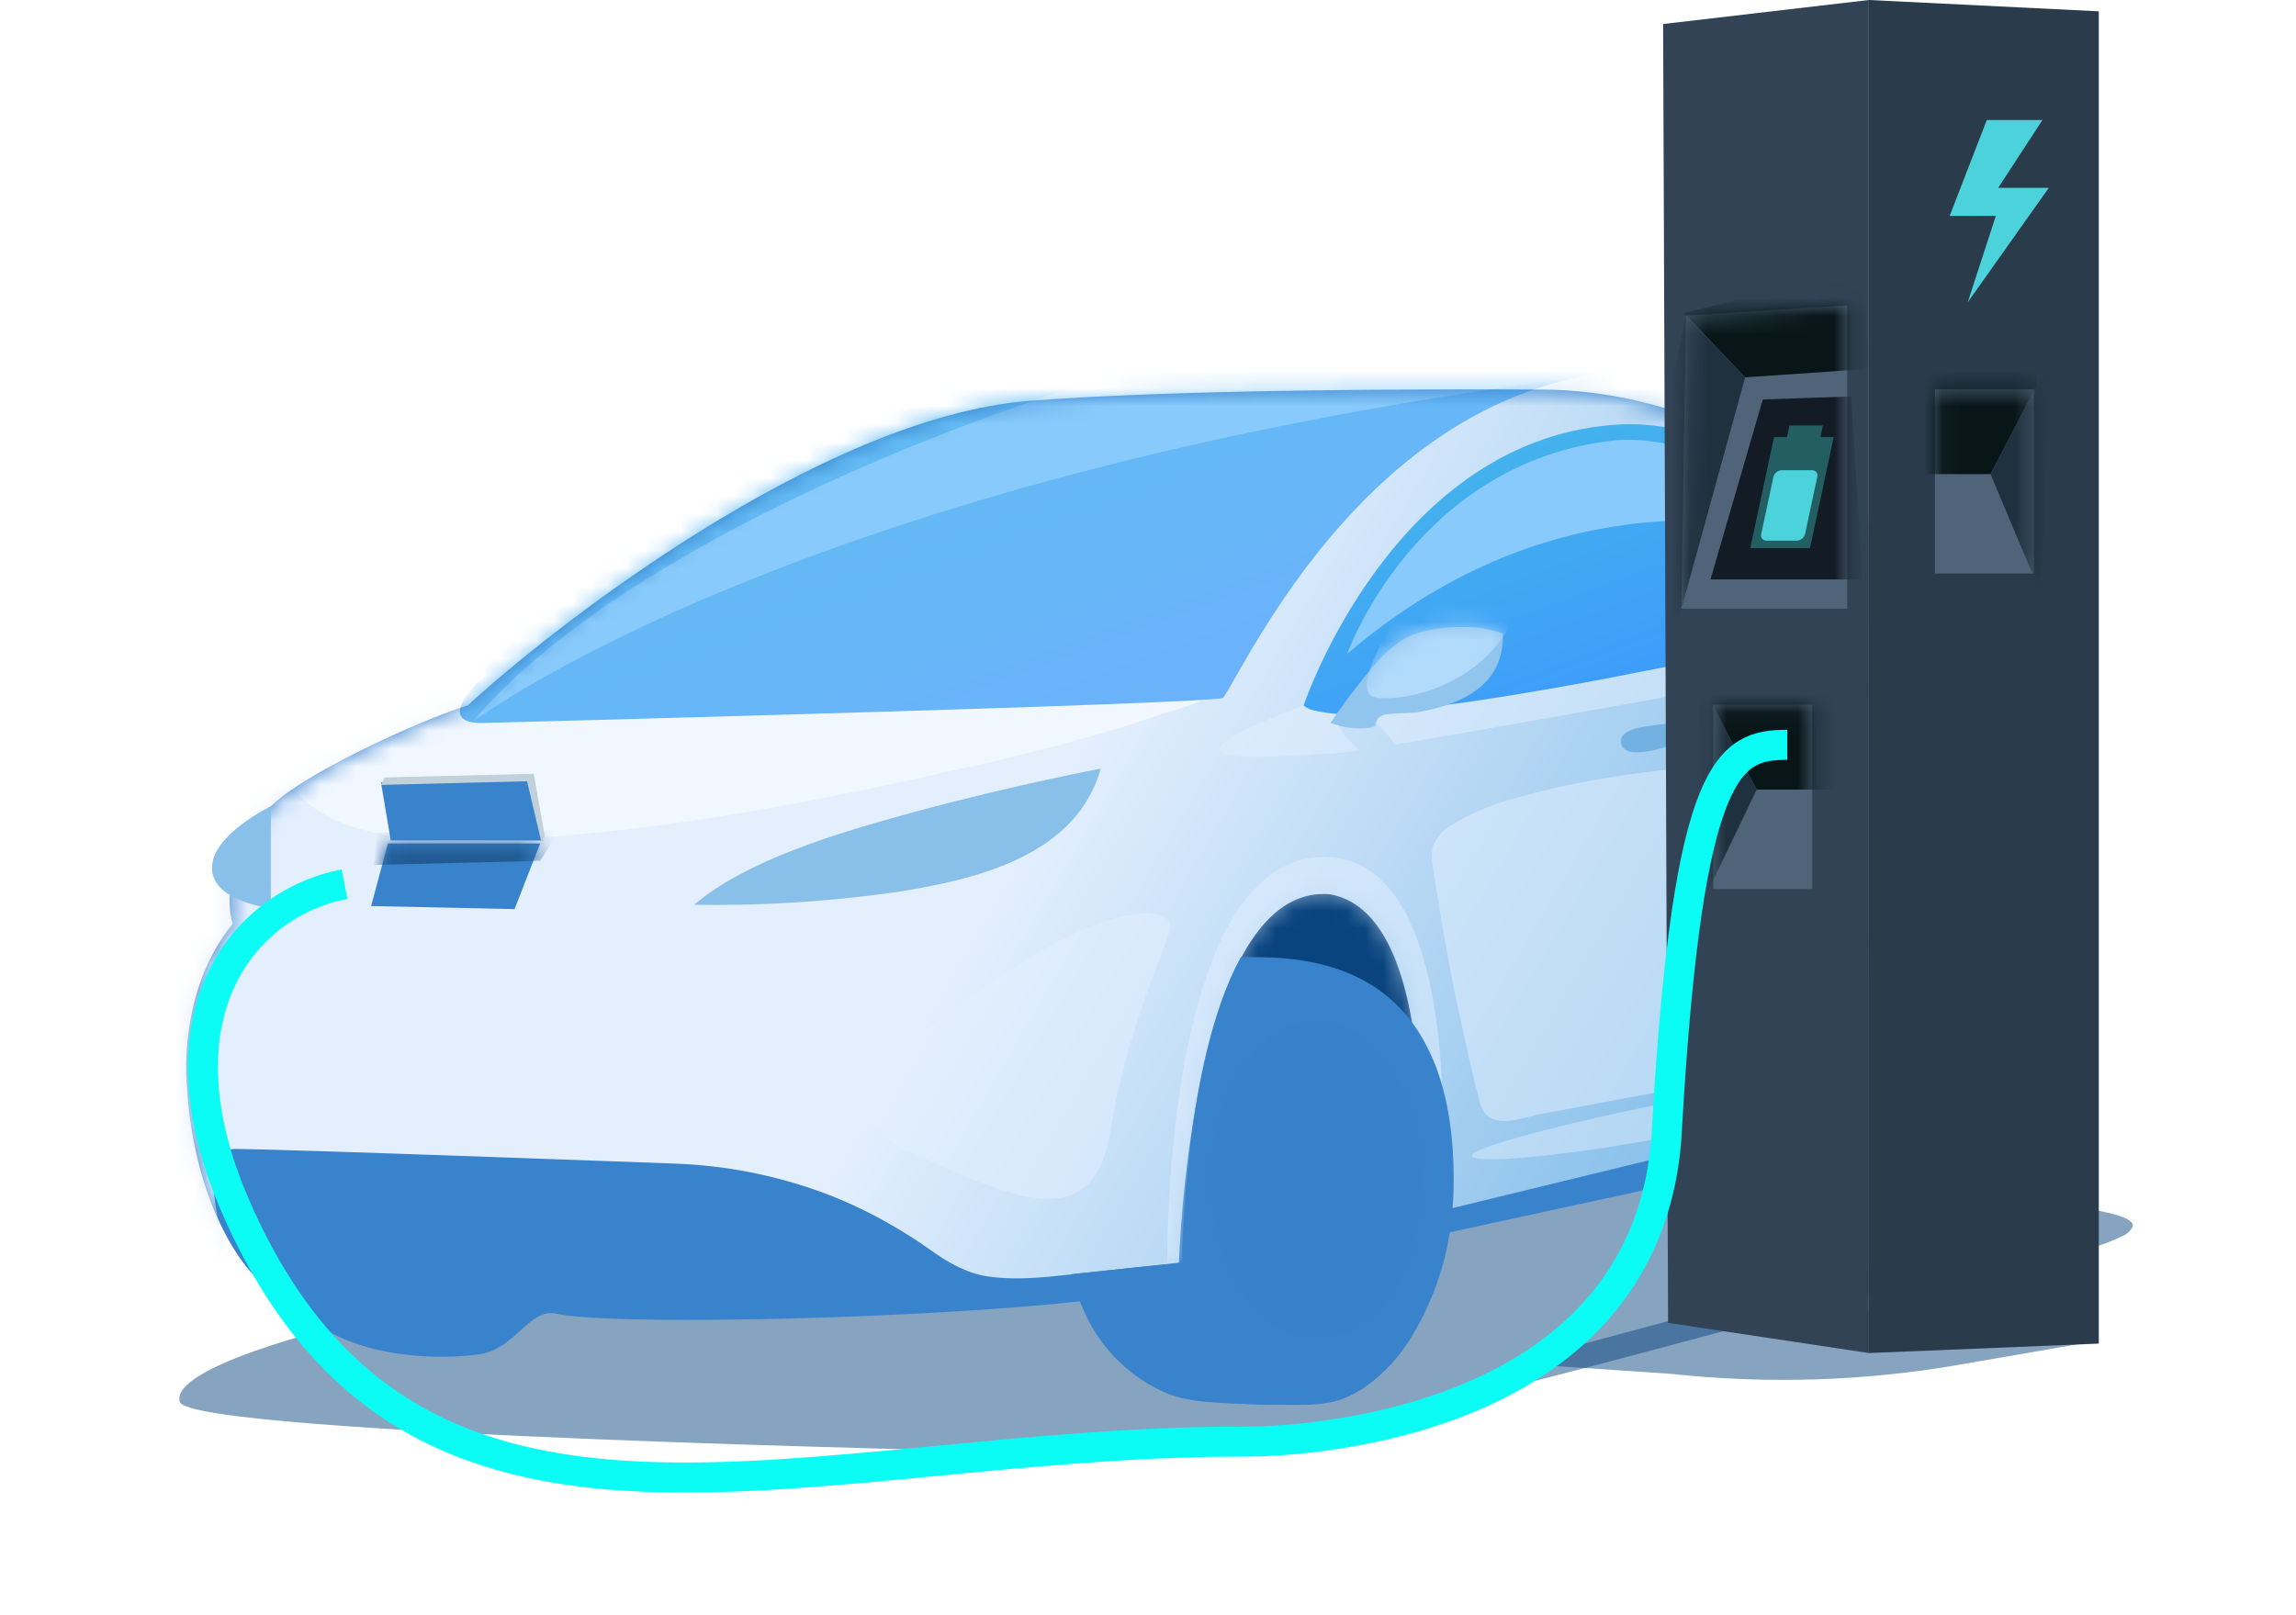 <svg xmlns="http://www.w3.org/2000/svg" xmlns:xlink="http://www.w3.org/1999/xlink" width="127.385" height="89.632" viewBox="0 0 127.385 89.632" fill="none">
<g filter="url(#filter_3XlDNEK6xRRKMdYYMvwja)">
<path d="M18.572 73.657C18.572 73.657 9.407 75.863 9.974 77.8C10.578 79.653 55.936 80.565 55.969 80.565C61.915 80.666 67.857 80.188 73.711 79.137C86.917 76.82 99.622 72.169 112.825 69.936C114.503 69.634 116.211 69.363 117.75 68.599C118.002 68.506 118.207 68.317 118.321 68.074C118.623 67.099 112.198 66.692 111.588 66.644C107.435 66.312 103.268 66.176 99.106 66.103C86.911 65.889 74.695 66.312 62.536 67.283C55.571 67.842 48.624 68.599 41.676 69.332C37.216 69.803 32.925 70.295 28.561 71.291C25.226 72.055 21.898 72.854 18.572 73.657Z"   fill="#0E4983" fill-opacity="0.5">
</path>
</g>
<path d="M101.705 64.446C98.034 60.564 102.054 48.27 104.523 42.608C110.965 38.294 111.609 52.493 111.126 60.132C109.516 63.188 105.377 68.328 101.705 64.446Z"   fill="#09447F" >
</path>
<path d="M80.02 65.504C80.02 68.507 79.324 71.611 77.758 74.184C77.14 75.248 76.315 76.177 75.332 76.918C74.899 77.236 74.423 77.492 73.918 77.678C73.113 77.961 72.236 77.961 71.391 77.961C70.283 77.961 69.175 77.931 68.069 77.87C66.978 77.805 65.867 77.769 64.837 77.364C62.769 76.516 61.106 74.904 60.192 72.863C59.143 70.582 58.895 67.981 58.895 65.493C58.895 58.654 63.624 53.109 69.46 53.109C76.904 53.118 80.02 57.732 80.02 65.504Z"   fill="#3983CC" >
</path>
<path d="M111.099 60.989C111.099 63.251 110.703 65.603 109.815 67.548C109.487 68.315 109.02 69.014 108.438 69.612C108.202 69.842 107.93 70.033 107.633 70.177C107.176 70.357 106.686 70.432 106.196 70.398C105.569 70.398 104.941 70.375 104.313 70.33C103.694 70.279 103.064 70.254 102.479 69.948C101.305 69.335 100.367 68.071 99.841 66.556C99.247 64.831 99.106 62.88 99.106 60.986C99.106 55.818 101.792 51.628 105.102 51.628C109.332 51.631 111.099 55.114 111.099 60.989Z"   fill="#3983CC" >
</path>
<path d="M80.749 68.32C80.749 68.32 67.761 71.509 58.242 72.389C48.722 73.268 33.56 73.542 30.834 72.898C29.33 72.615 28.615 74.86 26.593 75.159C24.897 75.408 18.782 75.759 15.686 71.784C14.114 71.738 10.738 67.26 10.371 60.229C10.371 60.229 9.805 55.052 12.915 51.264C12.313 49.415 13.198 45.948 15.918 44.006C18.638 42.064 24.145 39.663 25.949 39.154C30.419 35.024 45.437 23.149 57.156 22.242C65.163 21.626 78.134 21.583 85.544 21.62C93.037 21.654 100.189 25.34 105.239 30.763C106.183 31.778 107.011 32.742 108.19 33.511C108.743 33.868 109.206 34.349 109.541 34.916C109.876 35.483 110.075 36.12 110.121 36.777C110.467 41.795 112.161 43.237 112.347 47.453C112.562 52.259 111.044 61.346 111.044 61.346C111.044 61.346 111.923 49.236 106.892 49.675C101.863 50.113 101.385 63.845 101.385 63.845L80.749 68.32Z"   fill="#3983CC" >
</path>
<path d="M68.424 59.442C63.192 56.436 68.921 46.917 72.44 42.534C81.619 39.194 82.537 50.188 81.849 56.102C79.554 58.468 73.656 62.448 68.424 59.442Z"   fill="#09447F" >
</path>
<g  mask="url(#mask-TTNf6laph8umx-zxADW8g)">
<path d="M95.078 20.853L95.078 18.495L6.755 18.495L6.755 76.866L12.975 70.881C12.975 70.881 10.43 63.765 13.023 63.765C15.615 63.765 37.337 64.573 37.357 64.573C40.239 64.666 43.086 65.227 45.788 66.236C47.148 66.755 48.462 67.39 49.715 68.133C50.359 68.515 50.992 68.919 51.597 69.354C52.547 70.036 53.625 70.669 54.823 70.841C56.582 71.093 58.366 70.841 60.116 70.646C61.866 70.451 63.647 70.273 65.411 70.081C65.411 70.081 66.033 48.936 73.8 49.632C80.232 50.782 78.651 67.517 78.651 67.517L102.143 61.8L120.388 67.519L117.905 23.839L95.078 20.853Z"   fill="url(#linear_fill_V8iDqCFC_P7nB4n6jQJf3)" >
</path>
<g opacity="0.5" style="mix-blend-mode:multiply">
<g  mask="url(#mask-f1lcQvYW_ArEqqbfj7PiT)">
<path d="M64.764 70.149C64.764 70.149 64.481 48.032 73.186 47.568C81.891 47.105 79.87 67.721 79.87 67.721L64.764 70.149Z"   fill="#E4EFFE" >
</path>
</g>
</g>
<g  mask="url(#mask-f1lcQvYW_ArEqqbfj7PiT)">
<g opacity="0.5" style="mix-blend-mode:multiply">
<path d="M55.097 54.455C55.097 54.455 44.105 61.017 50.178 63.784C56.251 66.552 60.684 68.667 61.614 62.73C62.544 56.793 64.817 52.507 64.925 51.421C65.035 50.236 61.476 50.007 55.097 54.455Z"   fill="#E4EFFE" >
</path>
</g>
</g>
<path d="M18.539 32.708C18.285 32.708 17.448 34.237 17.329 34.427C16.506 35.686 15.867 37.056 15.432 38.495C14.374 42.256 16.28 44.947 19.905 45.985C23.405 46.986 27.035 46.697 30.623 46.429C37.974 45.863 45.282 44.467 52.449 42.855C54.485 42.403 56.523 41.942 58.533 41.393C60.461 40.896 62.381 40.356 64.264 39.697C65.268 39.352 66.868 38.996 67.657 38.252C70.603 35.552 18.596 32.711 18.539 32.708Z"   fill="#F1F7FF" >
</path>
<path d="M26.789 37.607C26.789 37.607 23.962 40.126 26.721 40.126C26.721 40.126 65.867 39.111 67.855 38.741C69.322 36.66 77.467 18.427 94.662 20.714L94.662 0.887L22.002 0.887L26.789 37.607Z"   fill="url(#linear_fill_A8dEtOZRy-NzpFAPlv5m2)" >
</path>
<g  mask="url(#mask--pJRb4BScrkfDWkvhxCZo)">
<path d="M26.195 40.087C26.195 40.087 43.986 26.542 87.684 20.919C107.248 18.397 93.811 16.002 87.684 14.546C88.284 13.483 79.358 16.101 66.723 19.397C51.94 23.254 33.786 31.065 26.195 40.087Z"   fill="#88CAFB" >
</path>
</g>
<g opacity="0.5">
<path d="M72.315 39.156C65.968 41.523 66.825 42.136 70.743 41.983C74.662 41.831 75.422 41.638 75.422 41.638C75.422 41.638 73.206 39.741 74.521 39.348C75.835 38.955 77.399 41.327 77.399 41.327C77.399 41.327 105.159 36.558 107.011 35.794C108.863 35.031 107.011 31.74 107.011 31.74L72.315 39.156Z"   fill="#E4EFFE" >
</path>
</g>
<g opacity="0.5" style="mix-blend-mode:multiply">
<path     fill="#E4EFFE"  d="M85.143 61.91C84.318 62.08 83.009 62.574 82.367 61.757C82.204 61.519 82.094 61.248 82.045 60.963C80.986 56.75 80.141 52.485 79.514 48.187C79.415 47.772 79.415 47.34 79.514 46.925C79.722 46.436 80.089 46.031 80.555 45.775C81.643 45.112 82.824 44.615 84.058 44.299C89.729 42.651 95.698 42.416 101.586 42.001C103.24 41.885 104.945 41.757 106.514 42.283C109.169 43.194 110.956 46.148 110.529 48.924C110.515 49.015 110.487 49.12 110.402 49.151C110.26 49.201 110.159 49.015 110.119 48.868C109.794 47.555 109.171 46.335 108.298 45.303C107.761 44.669 107.043 44.076 106.212 44.101C105.163 44.132 104.417 45.108 103.899 46.021C101.951 49.462 100.97 53.352 100.02 57.191C99.834 57.941 99.596 58.766 98.938 59.17C98.613 59.346 98.258 59.459 97.891 59.504C93.634 60.299 89.377 61.096 85.121 61.893">
</path>
</g>
<g opacity="0.5">
<path d="M82.064 63.83C79.045 65.221 93.599 63.525 99.186 61.345C104.156 58.411 85.276 62.462 82.064 63.83Z"   fill="#DBEBFC" >
</path>
</g>
<g opacity="0.5" style="mix-blend-mode:multiply">
<path d="M5.796 57.599C5.796 57.599 12.547 62.04 41.569 59.47C42.395 59.397 46.463 59.06 45.445 57.338C44.795 56.244 43.161 55.617 42.052 55.102C38.377 53.372 34.501 52.826 30.461 52.662C27.811 52.559 25.161 52.514 22.511 52.529C16.706 52.566 10.857 52.854 5.129 53.852C-6.788 55.944 5.796 57.599 5.796 57.599Z"   fill="#E4EFFE" >
</path>
</g>
</g>
<path d="M103.335 34.819C99.264 35.865 95.049 36.473 90.938 37.299C89.27 37.634 87.597 37.947 85.92 38.237C83.469 38.664 81.006 39.054 78.532 39.329C76.774 39.521 74.73 39.857 72.977 39.442C72.738 39.406 72.513 39.309 72.323 39.159C72.323 39.159 77.325 24.175 89.948 23.553C96.338 23.25 102.999 28.89 106.021 31.834C106.202 32.01 106.333 32.23 106.402 32.472C106.471 32.715 106.475 32.971 106.414 33.215C106.353 33.46 106.229 33.684 106.055 33.866C105.88 34.048 105.661 34.18 105.419 34.251C104.723 34.449 104.029 34.638 103.335 34.819Z"   fill="url(#linear_fill_9Zf6rcvkI5EZ3A0J19l2w)" >
</path>
<path d="M80.653 65.503C80.653 66.069 80.628 66.634 80.577 67.199C80.379 69.674 79.604 72.067 78.315 74.188C77.673 75.257 76.823 76.187 75.816 76.922C75.365 77.241 74.872 77.497 74.351 77.683C73.52 77.966 72.618 77.966 71.747 77.966C70.605 77.966 69.463 77.935 68.321 77.875C67.19 77.81 66.059 77.773 64.99 77.369C62.876 76.538 61.161 74.927 60.201 72.868C59.877 72.178 59.621 71.458 59.435 70.719L60.124 70.643C61.942 70.445 63.763 70.27 65.584 70.078C65.584 70.078 65.624 58.973 68.844 53.117C69.047 53.103 69.55 53.123 69.757 53.123C74.427 53.123 77.447 54.819 79.087 57.929C80.153 59.902 80.653 62.447 80.653 65.503Z"   fill="#3983CC" >
</path>
<g style="mix-blend-mode:multiply">
<path d="M73.028 56.62C69.757 56.62 67.107 60.572 67.107 65.447C67.107 70.321 69.642 74.276 73.028 74.276C76.784 74.276 78.949 70.324 78.949 65.447C78.949 60.569 76.298 56.62 73.028 56.62Z"   fill="#3983CC" fill-opacity="0.5">
</path>
</g>
<g style="mix-blend-mode:multiply">
<path d="M107.154 53.683C105.358 53.683 103.902 56.971 103.902 61.033C103.902 65.096 105.293 68.384 107.154 68.384C109.212 68.384 110.404 65.096 110.404 61.033C110.404 56.971 108.947 53.683 107.154 53.683Z"   fill="#3983CC" fill-opacity="0.3">
</path>
</g>
<path d="M73.816 40.126C74.305 39.385 74.837 38.667 75.388 37.969C76.262 36.869 77.246 35.583 78.637 35.142C79.456 34.906 80.306 34.789 81.159 34.797C81.564 34.791 81.969 34.822 82.369 34.89C82.479 34.913 83.384 35.085 83.384 35.212C83.384 36.6 82.968 38.794 78.6 39.535C76.983 39.674 76.451 39.442 76.29 40.298C76.29 40.312 75.411 40.677 73.816 40.126Z"   fill="#92C5ED" >
</path>
<g  mask="url(#mask-rJalNalsIFxHIQwa-81_C)">
<path d="M77.144 34.811C77.144 34.811 74.834 38.486 76.358 38.718C77.882 38.95 82.643 38.07 84.26 33.654C85.877 29.238 77.144 34.811 77.144 34.811Z"   fill="#B1DAFB" >
</path>
</g>
<path d="M15.027 44.743L15.027 50.398C15.027 50.398 11.815 50.058 11.761 48.204C11.707 46.349 15.027 44.743 15.027 44.743Z"   fill="#88C0EA" >
</path>
<path d="M38.505 50.214C42.227 50.273 45.947 50.041 49.633 49.522C54.66 48.761 59.76 47.294 61.072 42.657C61.072 42.657 56.266 43.559 50.778 45.049C46.337 46.256 41.42 47.746 38.505 50.214Z"   fill="#88C0EA" >
</path>
<path d="M90.749 40.431C90.531 40.486 90.326 40.582 90.144 40.714C90.081 40.761 90.03 40.822 89.993 40.891C89.956 40.96 89.935 41.037 89.931 41.115C89.926 41.193 89.939 41.272 89.968 41.344C89.997 41.417 90.042 41.483 90.099 41.537C90.684 42.212 93.774 41.149 94.325 40.451C94.566 40.151 93.74 40.132 93.588 40.126C92.96 40.118 92.333 40.162 91.713 40.259C91.388 40.294 91.066 40.352 90.749 40.431Z"   fill="#72B1E1" >
</path>
<path d="M102.872 37.81C102.706 37.853 102.549 37.926 102.409 38.025C102.361 38.062 102.322 38.108 102.294 38.161C102.266 38.214 102.25 38.273 102.247 38.333C102.243 38.392 102.253 38.452 102.275 38.508C102.297 38.564 102.331 38.614 102.375 38.656C102.822 39.17 105.179 38.373 105.606 37.824C105.787 37.598 105.16 37.581 105.041 37.578C104.561 37.57 104.082 37.603 103.607 37.677C103.36 37.706 103.114 37.75 102.872 37.81Z"   fill="#72B1E1" >
</path>
<path d="M74.741 36.289C74.741 36.289 78.552 25.571 89.683 24.429C96.112 23.979 103.655 30.671 103.655 30.671C103.655 30.671 89.027 24.039 74.741 36.289Z"   fill="#88CAFB" >
</path>
<path d="M21.524 46.805L20.591 50.283L28.547 50.453L29.973 46.805L21.524 46.805Z"   fill="#3983CC" >
</path>
<g  mask="url(#mask-aamZ6XCR3L8FTgKe2mES_)">
<g filter="url(#filter_qNHLEJIpXyGDrXwd8ZZJQ)">
<path d="M29.972 47.777L20.703 48.003L20.979 46.21L31.063 46.059L29.972 47.777Z"   fill="#225B93" >
</path>
</g>
</g>
<path d="M21.136 43.418L21.679 46.642L30.128 46.642L29.467 43.147L21.136 43.418Z"   fill="#3983CC" >
</path>
<path d="M29.613 42.94L30.233 46.454L30.032 46.708L29.243 43.357L21.136 43.56L21.343 43.146L29.613 42.94Z" fill-rule="evenodd"  fill="#C1D1DC" >
</path>
<g filter="url(#filter_mvYRH_I806ZYw3UusRvLv)">
<path d="M85.223 75.292L97.436 72L116.177 74.249C116.21 74.251 116.241 74.261 116.265 74.277C116.288 74.293 116.303 74.315 116.306 74.338C116.309 74.361 116.3 74.383 116.281 74.402C116.262 74.421 116.234 74.435 116.202 74.441L108.643 75.749C103.434 76.652 98.017 76.82 92.712 76.244L85.248 75.743C85.168 75.738 85.094 75.714 85.039 75.674C84.984 75.633 84.951 75.581 84.948 75.525C84.945 75.47 84.972 75.416 85.022 75.373C85.073 75.33 85.144 75.301 85.223 75.292Z"   fill="#0E4983" fill-opacity="0.5">
</path>
</g>
<path d="M116.444 0.628L103.685 0L103.685 75.09L116.444 74.565L116.444 0.628Z"   fill="#2A3B4B" >
</path>
<g filter="url(#filter_NSTUL4kPEMNGyN7VcGhOm)">
<path d="M112.799 6.146L109.712 6.146L107.651 11.468L110.213 11.468L108.652 16.263L113.153 9.909L110.344 9.909L112.799 6.146Z" fill-rule="evenodd"  fill="#4BD2DA" >
</path>
</g>
<path d="M92.272 1.333L103.686 0L103.686 75.09L92.547 73.415L92.272 1.333Z"   fill="#324356" >
</path>
<path d="M102.483 16.942L93.541 17.517L93.28 33.779L102.483 33.779L102.483 16.942Z"   fill="#4F6478" >
</path>
<path d="M100.547 39.113L95.058 39.113L95.058 49.336L100.547 49.336L100.547 39.113Z"   fill="#4F6478" >
</path>
<g  mask="url(#mask-1RGxnHp8gxhrYAL81t6-s)">
<path d="M93.423 17.373L96.823 20.942L103.687 20.47L103.373 14.864L93.423 17.373Z"   fill="#081618" >
</path>
<path d="M93.067 34.585L96.823 20.943L93.542 17.518L90 34.199L93.067 34.585Z"   fill="#1F313E" >
</path>
<path d="M102.706 22.001L97.803 22.17L94.9 32.157L103.333 32.157L102.706 22.001Z"   fill="#131B25" >
</path>
<path d="M99.281 23.611L99.143 24.259L98.424 24.259L97.106 30.423L100.422 30.423L101.735 24.259L101.003 24.259L101.141 23.611L99.281 23.611Z" fill-rule="evenodd"  fill="#225E62" >
</path>
<path d="M100.769 26.202C100.74 26.168 100.704 26.142 100.663 26.123C100.623 26.105 100.578 26.095 100.533 26.096L98.879 26.096C98.763 26.095 98.651 26.134 98.562 26.204C98.472 26.274 98.411 26.372 98.388 26.481L97.71 29.656C97.7 29.699 97.701 29.743 97.712 29.785C97.722 29.827 97.742 29.866 97.771 29.9C97.799 29.933 97.835 29.96 97.876 29.979C97.916 29.997 97.961 30.006 98.006 30.006L99.661 30.006C99.776 30.006 99.888 29.968 99.977 29.898C100.067 29.828 100.128 29.73 100.151 29.621L100.829 26.445C100.838 26.403 100.838 26.359 100.827 26.317C100.817 26.275 100.797 26.236 100.769 26.202Z" fill-rule="evenodd"  fill="#4BD2DA" >
</path>
</g>
<g  mask="url(#mask-X9Z0gAxbfhniEefnk16qm)">
<path d="M94.899 38.905L97.463 43.819L101.75 43.819L101.75 37.022L95.058 37.022L94.899 38.905Z"   fill="#081618" >
</path>
<path d="M94.638 49.702L97.463 43.818L94.194 37.543L94.638 49.702Z"   fill="#1F313E" >
</path>
</g>
<path    stroke="rgba(11, 252, 244, 1.00)" stroke-width="1.667"    d="M99.161 41.336C95.947 41.336 93.666 42.355 92.494 62.434C91.763 80.474 68.965 80.004 68.965 80.004C44.477 80.004 22.957 89.516 13.096 67.014C8.444 56.401 13.421 50.178 19.116 49.067">
</path>
<path d="M107.353 21.606L112.842 21.606L112.842 31.829L107.353 31.829L107.353 21.606Z"   fill="#4F6478" >
</path>
<g  mask="url(#mask-goYACVGNmybhRLQQT-OGN)">
<path d="M113 21.398L110.436 26.312L106.15 26.312L106.15 19.515L112.842 19.515L113 21.398Z"   fill="#081618" >
</path>
<path d="M113.234 32.96L110.436 26.311L113.706 20.036L113.234 32.96Z"   fill="#1F313E" >
</path>
</g>
<defs>
<filter id="filter_3XlDNEK6xRRKMdYYMvwja" x="0.895" y="56.995" width="126.49" height="32.636" filterUnits="userSpaceOnUse" color-interpolation-filters="sRGB">
<feFlood flood-opacity="0" result="feFloodId_3XlDNEK6xRRKMdYYMvwja"/>
<feColorMatrix in="SourceAlpha" type="matrix" values="0 0 0 0 0 0 0 0 0 0 0 0 0 0 0 0 0 0 127 0" result="hardAlpha_3XlDNEK6xRRKMdYYMvwja"/>
<feOffset dx="undefined" dy="undefined"/>
<feComposite in2="hardAlpha_3XlDNEK6xRRKMdYYMvwja" operator="out"/>
<feColorMatrix type="matrix" values="0 0 0 0 0 0 0 0 0 0 0 0 0 0 0 0 0 0 0 0"/>
<feBlend mode="normal" in2="feFloodId_3XlDNEK6xRRKMdYYMvwja" result="dropShadow_1_3XlDNEK6xRRKMdYYMvwja"/>
<feBlend mode="normal" in="SourceGraphic" in2="dropShadow_1_3XlDNEK6xRRKMdYYMvwja" result="shape_3XlDNEK6xRRKMdYYMvwja"/>
<feGaussianBlur result="gaussian_blur_3XlDNEK6xRRKMdYYMvwja" stdDeviation="4.527"/>
</filter>
<mask id="mask-TTNf6laph8umx-zxADW8g" style="mask-type:alpha" maskUnits="userSpaceOnUse">
<path d="M80.749 68.32C80.749 68.32 67.761 71.509 58.242 72.389C48.722 73.268 33.56 73.542 30.834 72.898C29.33 72.615 28.615 74.86 26.593 75.159C24.897 75.408 18.782 75.759 15.686 71.784C14.114 71.738 10.738 67.26 10.371 60.229C10.371 60.229 9.805 55.052 12.915 51.264C12.313 49.415 13.198 45.948 15.918 44.006C18.638 42.064 24.145 39.663 25.949 39.154C30.419 35.024 45.437 23.149 57.156 22.242C65.163 21.626 78.134 21.583 85.544 21.62C93.037 21.654 100.189 25.34 105.239 30.763C106.183 31.778 107.011 32.742 108.19 33.511C108.743 33.868 109.206 34.349 109.541 34.916C109.876 35.483 110.075 36.12 110.121 36.777C110.467 41.795 112.161 43.237 112.347 47.453C112.562 52.259 111.044 61.346 111.044 61.346C111.044 61.346 111.923 49.236 106.892 49.675C101.863 50.113 101.385 63.845 101.385 63.845L80.749 68.32Z"   fill="#FFFFFF" >
</path>
</mask>
<linearGradient id="linear_fill_V8iDqCFC_P7nB4n6jQJf3" x1="22.7" y1="14.637" x2="96.67" y2="58.067" gradientUnits="userSpaceOnUse">
<stop offset="0" stop-color="#E4EFFE"  />
<stop offset="0.53" stop-color="#E4EFFE"  />
<stop offset="1" stop-color="#88C0EA"  />
</linearGradient>
<mask id="mask-f1lcQvYW_ArEqqbfj7PiT" style="mask-type:alpha" maskUnits="userSpaceOnUse">
<path d="M95.078 20.853L95.078 18.495L6.755 18.495L6.755 76.866L12.975 70.881C12.975 70.881 10.43 63.765 13.023 63.765C15.615 63.765 37.337 64.573 37.357 64.573C40.239 64.666 43.086 65.227 45.788 66.236C47.148 66.755 48.462 67.39 49.715 68.133C50.359 68.515 50.992 68.919 51.597 69.354C52.547 70.036 53.625 70.669 54.823 70.841C56.582 71.093 58.366 70.841 60.116 70.646C61.866 70.451 63.647 70.273 65.411 70.081C65.411 70.081 66.033 48.936 73.8 49.632C80.232 50.782 78.651 67.517 78.651 67.517L102.143 61.8L120.388 67.519L117.905 23.839L95.078 20.853Z"   fill="#FFFFFF" >
</path>
</mask>
<linearGradient id="linear_fill_A8dEtOZRy-NzpFAPlv5m2" x1="31.666" y1="-23.103" x2="58.337" y2="48.931" gradientUnits="userSpaceOnUse">
<stop offset="0" stop-color="#4BD2DA"  />
<stop offset="1" stop-color="#6EAFFF"  />
</linearGradient>
<mask id="mask--pJRb4BScrkfDWkvhxCZo" style="mask-type:alpha" maskUnits="userSpaceOnUse">
<path d="M26.789 37.607C26.789 37.607 23.962 40.126 26.721 40.126C26.721 40.126 65.867 39.111 67.855 38.741C69.322 36.66 77.467 18.427 94.662 20.714L94.662 0.887L22.002 0.887L26.789 37.607Z"   fill="#FFFFFF" >
</path>
</mask>
<linearGradient id="linear_fill_9Zf6rcvkI5EZ3A0J19l2w" x1="69.844" y1="8.181" x2="84.14" y2="45.727" gradientUnits="userSpaceOnUse">
<stop offset="0" stop-color="#4BD2DA"  />
<stop offset="1" stop-color="#3C94FF"  />
</linearGradient>
<mask id="mask-rJalNalsIFxHIQwa-81_C" style="mask-type:alpha" maskUnits="userSpaceOnUse">
<path d="M73.816 40.126C74.305 39.385 74.837 38.667 75.388 37.969C76.262 36.869 77.246 35.583 78.637 35.142C79.456 34.906 80.306 34.789 81.159 34.797C81.564 34.791 81.969 34.822 82.369 34.89C82.479 34.913 83.384 35.085 83.384 35.212C83.384 36.6 82.968 38.794 78.6 39.535C76.983 39.674 76.451 39.442 76.29 40.298C76.29 40.312 75.411 40.677 73.816 40.126Z"   fill="#FFFFFF" >
</path>
</mask>
<mask id="mask-aamZ6XCR3L8FTgKe2mES_" style="mask-type:alpha" maskUnits="userSpaceOnUse">
<path d="M21.524 46.804L20.591 50.282L28.547 50.453L29.973 46.804L21.524 46.804Z"   fill="#FFFFFF" >
</path>
</mask>
<filter id="filter_qNHLEJIpXyGDrXwd8ZZJQ" x="19.049" y="44.405" width="13.668" height="5.252" filterUnits="userSpaceOnUse" color-interpolation-filters="sRGB">
<feFlood flood-opacity="0" result="feFloodId_qNHLEJIpXyGDrXwd8ZZJQ"/>
<feColorMatrix in="SourceAlpha" type="matrix" values="0 0 0 0 0 0 0 0 0 0 0 0 0 0 0 0 0 0 127 0" result="hardAlpha_qNHLEJIpXyGDrXwd8ZZJQ"/>
<feOffset dx="undefined" dy="undefined"/>
<feComposite in2="hardAlpha_qNHLEJIpXyGDrXwd8ZZJQ" operator="out"/>
<feColorMatrix type="matrix" values="0 0 0 0 0 0 0 0 0 0 0 0 0 0 0 0 0 0 0 0"/>
<feBlend mode="normal" in2="feFloodId_qNHLEJIpXyGDrXwd8ZZJQ" result="dropShadow_1_qNHLEJIpXyGDrXwd8ZZJQ"/>
<feBlend mode="normal" in="SourceGraphic" in2="dropShadow_1_qNHLEJIpXyGDrXwd8ZZJQ" result="shape_qNHLEJIpXyGDrXwd8ZZJQ"/>
<feGaussianBlur result="gaussian_blur_qNHLEJIpXyGDrXwd8ZZJQ" stdDeviation="0.827"/>
</filter>
<filter id="filter_mvYRH_I806ZYw3UusRvLv" x="76.086" y="63.138" width="49.082" height="22.303" filterUnits="userSpaceOnUse" color-interpolation-filters="sRGB">
<feFlood flood-opacity="0" result="feFloodId_mvYRH_I806ZYw3UusRvLv"/>
<feColorMatrix in="SourceAlpha" type="matrix" values="0 0 0 0 0 0 0 0 0 0 0 0 0 0 0 0 0 0 127 0" result="hardAlpha_mvYRH_I806ZYw3UusRvLv"/>
<feOffset dx="undefined" dy="undefined"/>
<feComposite in2="hardAlpha_mvYRH_I806ZYw3UusRvLv" operator="out"/>
<feColorMatrix type="matrix" values="0 0 0 0 0 0 0 0 0 0 0 0 0 0 0 0 0 0 0 0"/>
<feBlend mode="normal" in2="feFloodId_mvYRH_I806ZYw3UusRvLv" result="dropShadow_1_mvYRH_I806ZYw3UusRvLv"/>
<feBlend mode="normal" in="SourceGraphic" in2="dropShadow_1_mvYRH_I806ZYw3UusRvLv" result="shape_mvYRH_I806ZYw3UusRvLv"/>
<feGaussianBlur result="gaussian_blur_mvYRH_I806ZYw3UusRvLv" stdDeviation="4.431"/>
</filter>
<filter id="filter_NSTUL4kPEMNGyN7VcGhOm" x="107.651" y="6.146" width="5.502" height="10.117" filterUnits="userSpaceOnUse" color-interpolation-filters="sRGB">
<feFlood flood-opacity="0" result="feFloodId_NSTUL4kPEMNGyN7VcGhOm"/>
<feBlend mode="normal" in="SourceGraphic" in2="feFloodId_NSTUL4kPEMNGyN7VcGhOm" result="shape_NSTUL4kPEMNGyN7VcGhOm"/>
<feColorMatrix in="SourceAlpha" type="matrix" values="0 0 0 0 0 0 0 0 0 0 0 0 0 0 0 0 0 0 127 0" result="hardAlpha_NSTUL4kPEMNGyN7VcGhOm"/>
<feOffset dx="0.517" dy="0.517"/>
<feGaussianBlur stdDeviation="0.259"/>
<feComposite in2="hardAlpha_NSTUL4kPEMNGyN7VcGhOm" operator="arithmetic" k2="-1" k3="1"/>
<feColorMatrix type="matrix" values="0 0 0 0 0.204 0 0 0 0 0.537 0 0 0 0 0.557 0 0 0 0.5 0"/>
<feBlend mode="normal" in2="shape_NSTUL4kPEMNGyN7VcGhOm" result="innerShadow_0_NSTUL4kPEMNGyN7VcGhOm" />
</filter>
<mask id="mask-1RGxnHp8gxhrYAL81t6-s" style="mask-type:alpha" maskUnits="userSpaceOnUse">
<path d="M102.483 16.942L93.541 17.517L93.28 33.779L102.483 33.779L102.483 16.942Z"   fill="#FFFFFF" >
</path>
</mask>
<mask id="mask-X9Z0gAxbfhniEefnk16qm" style="mask-type:alpha" maskUnits="userSpaceOnUse">
<path d="M100.547 39.113L95.058 39.113L95.058 49.336L100.547 49.336L100.547 39.113Z"   fill="#FFFFFF" >
</path>
</mask>
<mask id="mask-goYACVGNmybhRLQQT-OGN" style="mask-type:alpha" maskUnits="userSpaceOnUse">
<path d="M107.353 21.606L112.842 21.606L112.842 31.829L107.353 31.829L107.353 21.606Z"   fill="#FFFFFF" >
</path>
</mask>
</defs>
</svg>
